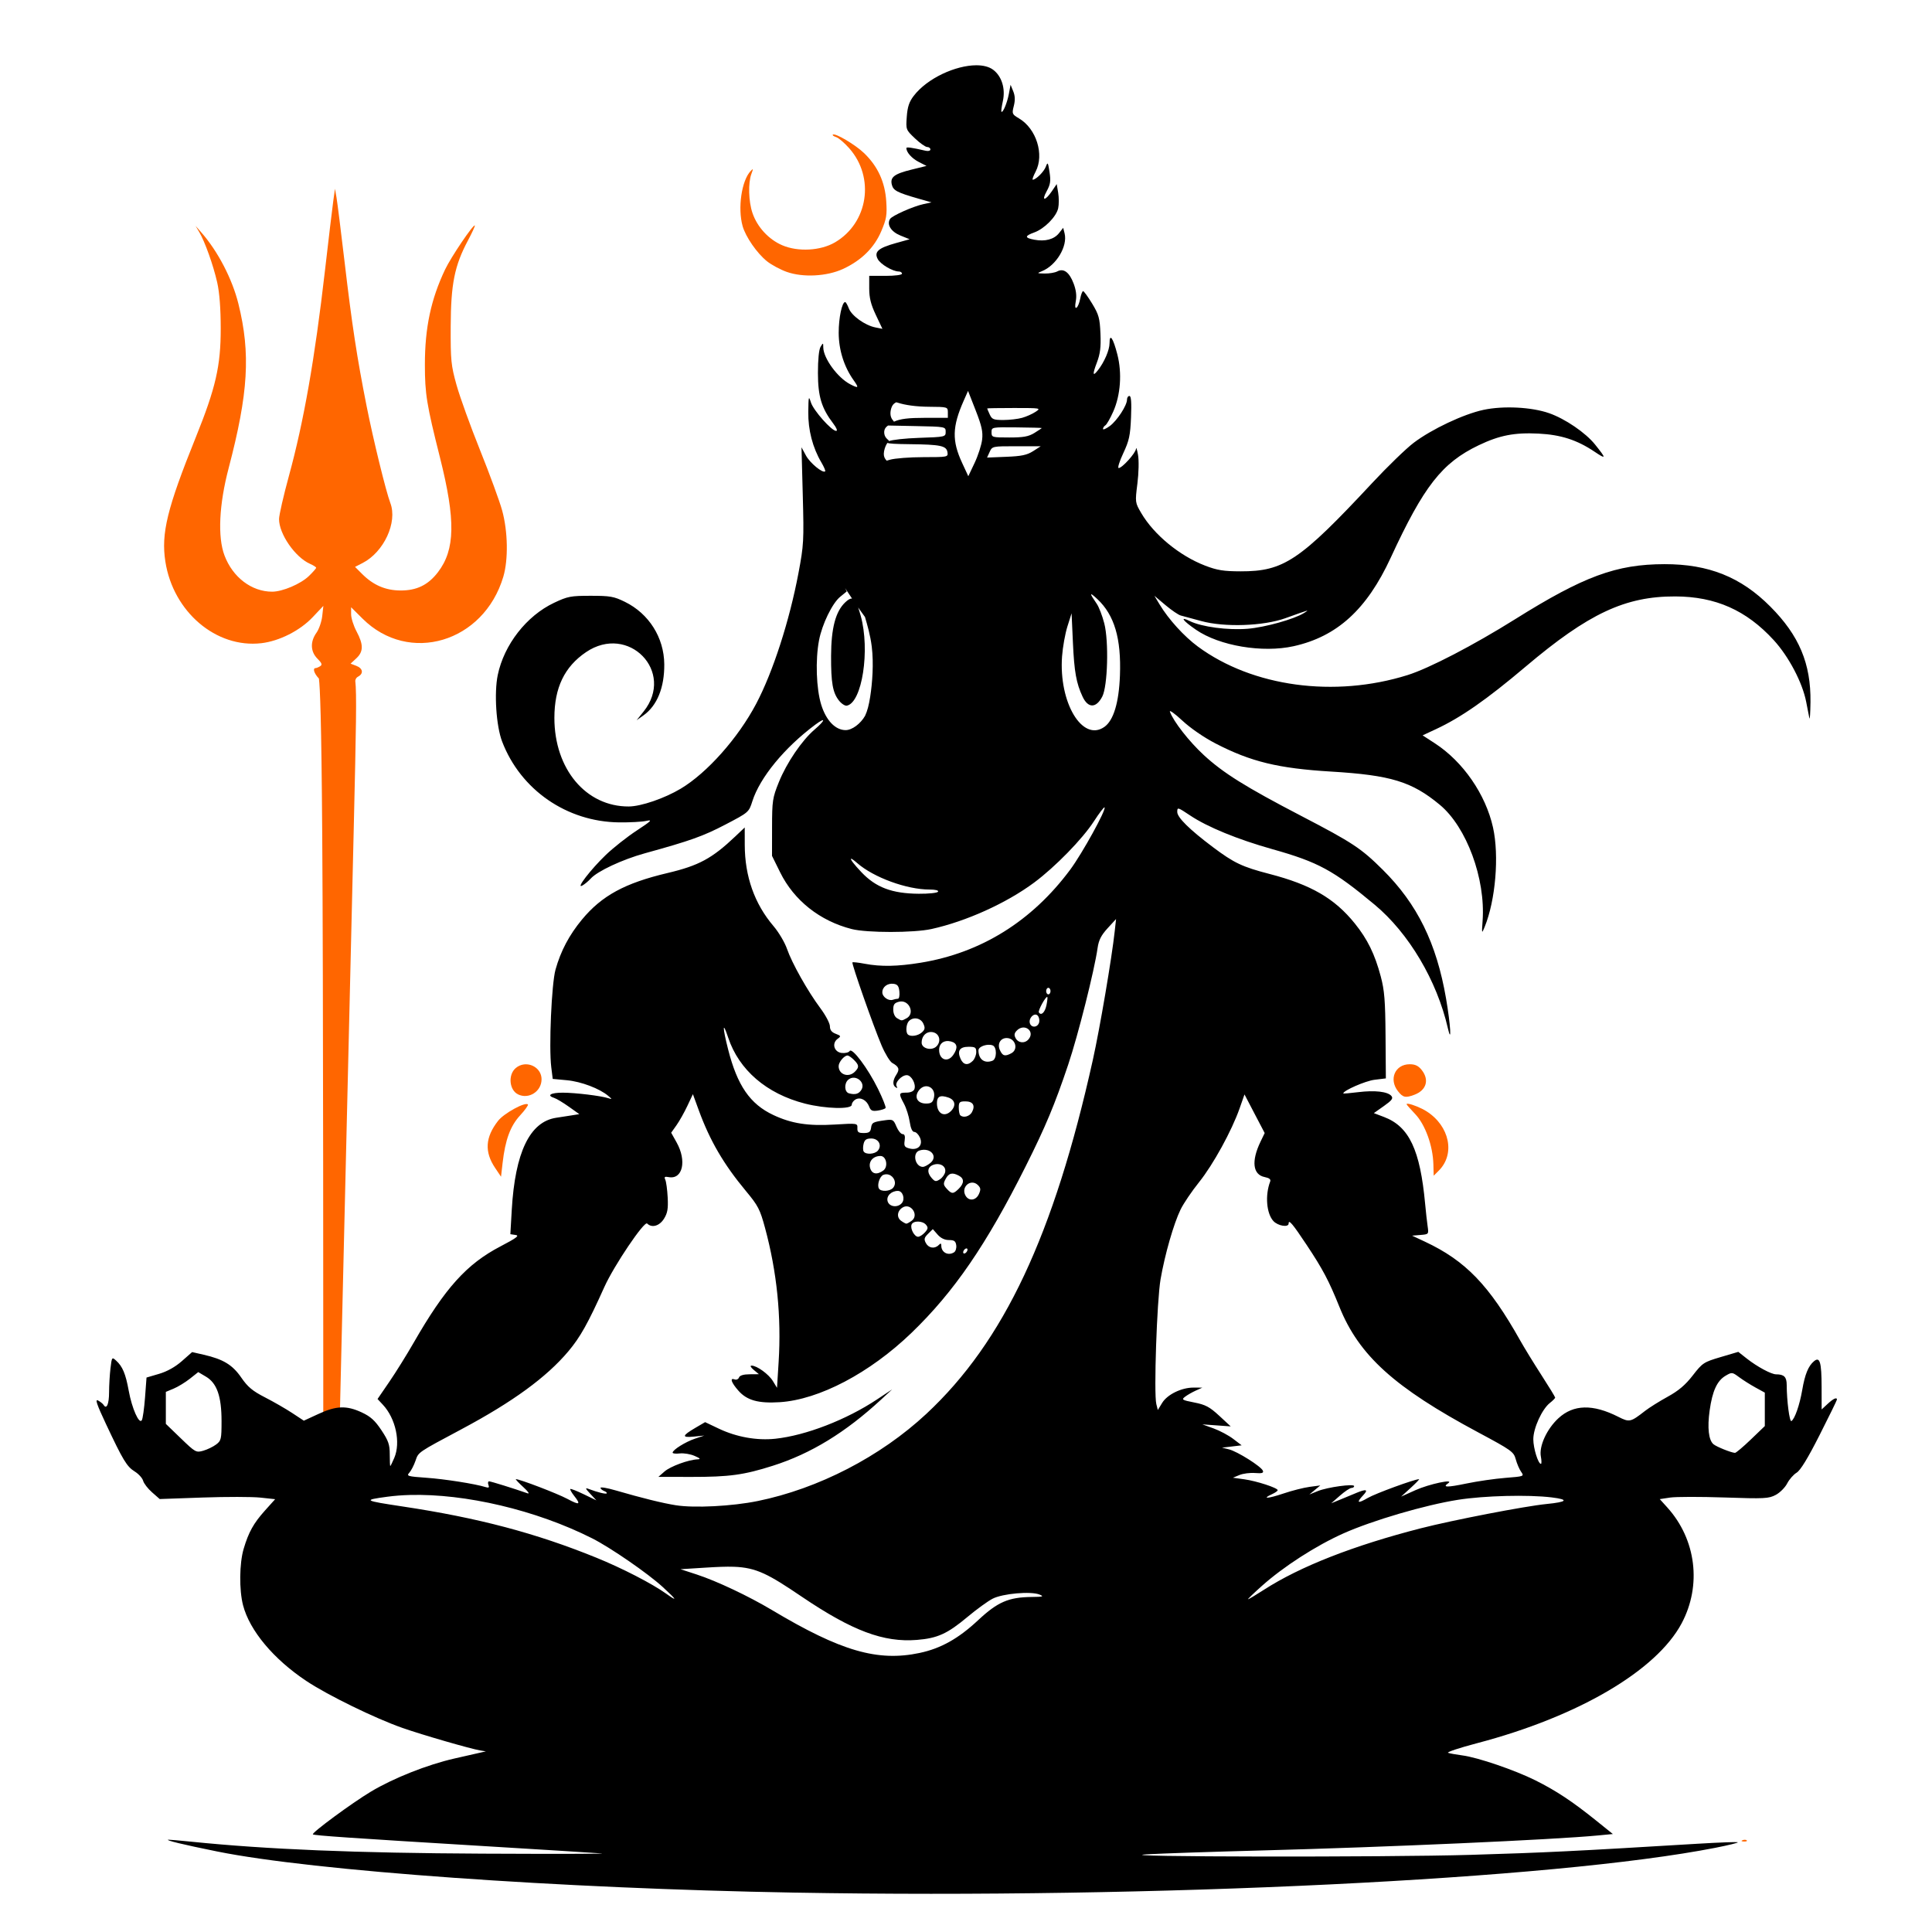 <svg xmlns="http://www.w3.org/2000/svg" xmlns:xlink="http://www.w3.org/1999/xlink" width="1080" viewBox="0 0 810 810" height="1080" preserveAspectRatio="xMidYMid meet"><defs><clipPath id="719f5b2067"><path d="M 40 27.332 L 770.227 27.332 L 770.227 794 L 40 794 Z M 40 27.332 " clip-rule="nonzero"></path></clipPath></defs><rect x="-81" width="972" fill="#ffffff" y="-81" height="972" fill-opacity="1"></rect><rect x="-81" width="972" fill="#ffffff" y="-81" height="972" fill-opacity="1"></rect><path fill="#ffffff" d="M 366.461 192.594 C 365.602 188.328 364.582 181.984 365.289 175.918 C 365.992 169.852 368.422 164.059 375.703 161.043 C 382.984 158.031 395.121 157.797 407.023 158.031 C 418.926 158.266 430.594 158.969 437.523 161.906 C 444.453 164.84 446.648 170.008 447.469 175.527 C 448.289 181.047 447.742 186.918 444.965 191.223 C 442.184 195.527 437.172 198.27 429.93 200.305 C 422.684 202.34 413.211 203.672 402.641 203.711 C 392.066 203.75 380.402 202.496 374.215 200.773 C 368.027 199.051 367.324 196.859 366.461 192.594 Z M 366.461 192.594 " fill-opacity="1" fill-rule="nonzero"></path><path fill="#ff6600" d="M 730.578 771.512 C 729.848 771.805 730.066 772.023 731.133 772.066 C 732.098 772.109 732.637 771.891 732.336 771.586 C 732.031 771.277 731.238 771.25 730.578 771.512 Z M 730.578 771.512 " fill-opacity="1" fill-rule="nonzero"></path><path fill="#ff6600" d="M 221.32 463.047 C 220.172 461.898 211.293 466.762 208.844 469.883 C 203.438 476.773 203.047 482.922 207.586 489.664 L 210.059 493.344 L 210.719 487.566 C 211.832 477.848 213.961 472.078 218.07 467.617 C 220.133 465.379 221.598 463.324 221.32 463.047 Z M 221.32 463.047 " fill-opacity="1" fill-rule="nonzero"></path><path fill="#ff6600" d="M 590.602 462.797 C 590.051 462.707 589.715 462.746 589.715 462.961 C 589.715 463.141 591.348 465.004 593.344 467.098 C 597.531 471.5 600.742 480.371 600.949 488.098 L 601.078 492.922 L 603.238 490.766 C 610.184 483.824 607.77 472.117 598.113 465.938 C 595.867 464.5 592.262 463.066 590.602 462.797 Z M 590.602 462.797 " fill-opacity="1" fill-rule="nonzero"></path><path fill="#ff6600" d="M 219.672 446.262 C 218.461 446.41 217.262 446.898 216.215 447.793 C 212.926 450.598 213.488 457 217.188 458.82 C 221.688 461.031 227.051 457.594 227.051 452.496 C 227.051 448.457 223.309 445.82 219.672 446.262 Z M 219.672 446.262 " fill-opacity="1" fill-rule="nonzero"></path><path fill="#ff6600" d="M 591.02 446.191 C 584.883 446.191 582.16 452.48 586.117 457.508 C 588.203 460.16 589.281 460.391 593.016 458.973 C 598.047 457.062 599.316 452.738 596.059 448.602 C 594.668 446.836 593.32 446.191 591.02 446.191 Z M 591.02 446.191 " fill-opacity="1" fill-rule="nonzero"></path><path fill="#ff6600" d="M 349.148 56.465 C 348.91 56.703 349.555 57.168 350.582 57.492 C 351.609 57.82 354.086 59.938 356.078 62.203 C 366.887 74.477 363.992 93.457 350.062 101.617 C 344.035 105.148 334.555 105.664 327.945 102.82 C 322.258 100.375 317.488 95.207 315.477 89.301 C 313.832 84.48 313.613 76.66 315.02 72.922 C 315.859 70.684 315.82 70.523 314.699 71.715 C 310.914 75.73 309.238 87.219 311.336 94.766 C 312.586 99.266 317.391 106.207 321.566 109.543 C 323.434 111.035 327.145 113.031 329.812 113.98 C 336.629 116.414 346.668 115.891 353.453 112.75 C 361.145 109.188 366.523 103.883 369.469 96.949 C 371.672 91.773 371.938 90.156 371.559 84.34 C 371.031 76.312 368.035 69.781 362.359 64.277 C 358.648 60.676 350.031 55.578 349.148 56.465 Z M 349.148 56.465 " fill-opacity="1" fill-rule="nonzero"></path><path fill="#ff6600" d="M 140.445 79.141 L 139.738 84.176 C 139.352 86.945 137.773 100.133 136.238 113.477 C 131.969 150.52 127.371 176.711 121.129 199.539 C 118.855 207.848 116.996 215.992 116.992 217.633 C 116.977 223.855 123.727 233.617 129.941 236.371 C 131.379 237.004 132.551 237.758 132.551 238.039 C 132.551 238.32 131.18 239.879 129.504 241.504 C 126.094 244.809 118.453 248.066 114.102 248.066 C 105.496 248.066 97.582 242.051 94.121 232.883 C 91.199 225.148 91.84 211.566 95.844 196.332 C 104.125 164.824 105.117 148.199 99.953 127.363 C 97.371 116.945 91.34 105.344 84.406 97.453 L 81.992 94.703 L 83.527 97.293 C 85.895 101.273 89.426 111.184 91.059 118.402 C 92.027 122.688 92.535 129.305 92.539 137.738 C 92.551 153.441 90.445 162.617 82.051 183.43 C 70.07 213.137 67.5 223.652 69.328 235.441 C 72.602 256.535 90.637 271.863 109.582 269.66 C 117.098 268.789 125.777 264.391 131.086 258.766 L 135.57 254.016 L 135.098 258.281 C 134.84 260.629 133.75 263.781 132.676 265.289 C 129.988 269.062 130.145 273.211 133.094 276.156 C 134.949 278.012 135.199 278.695 134.238 279.305 C 133.566 279.73 132.703 280.09 132.324 280.098 C 131 280.121 131.66 282.305 133.629 284.402 L 133.703 284.484 C 134.168 288.07 134.754 300.82 135.094 349.672 C 135.539 414.57 135.539 543.148 135.539 671.734 L 135.562 671.734 C 137.246 671.711 138.93 671.695 139.773 671.523 C 140.621 671.355 140.629 671.043 142.176 606.16 C 143.723 541.277 146.805 411.832 148.316 347.109 C 149.289 305.328 149.594 290.652 148.949 285.395 C 149.102 284.539 149.461 284.039 150.148 283.668 C 152.523 282.398 152.148 280.207 149.379 279.152 L 146.98 278.238 L 149.379 276.016 C 152.406 273.211 152.434 270.266 149.492 264.738 C 148.23 262.375 147.203 259.129 147.203 257.52 L 147.203 254.598 L 152.012 259.379 C 171.457 278.719 202.824 269.367 211.02 241.789 C 213.148 234.609 212.945 222.805 210.527 214.004 C 209.473 210.16 205.309 198.797 201.273 188.75 C 197.234 178.703 192.797 166.414 191.41 161.438 C 189.094 153.129 188.898 151.117 188.957 136.824 C 189.031 119.031 190.555 111.426 196.168 100.863 C 197.93 97.543 199.242 94.699 199.082 94.539 C 198.457 93.918 189.07 107.801 186.602 113 C 180.668 125.488 178.137 137.398 178.137 152.844 C 178.137 165.129 178.859 169.57 184.445 191.758 C 191.07 218.086 190.855 230.449 183.598 239.914 C 179.48 245.285 174.656 247.621 167.809 247.562 C 161.547 247.504 156.492 245.312 151.797 240.617 L 148.852 237.672 L 152.012 236.051 C 160.953 231.465 166.727 218.98 163.652 210.891 C 161.809 206.051 156.48 184.281 153.699 170.242 C 149.66 149.863 147.582 136.281 144.469 109.812 C 142.957 96.973 141.43 84.816 141.078 82.805 Z M 140.445 79.141 " fill-opacity="1" fill-rule="nonzero"></path><g clip-path="url(#719f5b2067)"><path fill="#000000" d="M 409.281 27.367 C 400.723 27.395 388.766 32.742 383.051 40.234 C 381.164 42.707 380.465 44.828 380.168 48.941 C 379.777 54.324 379.809 54.418 383.586 58.008 C 385.684 60.004 388 61.637 388.738 61.637 C 389.473 61.637 390.07 62.09 390.07 62.648 C 390.07 63.23 389.195 63.461 388.012 63.188 C 382.203 61.852 379.996 61.547 379.996 62.082 C 379.996 63.844 382.273 66.398 385.164 67.883 L 388.445 69.562 L 382.176 71.109 C 374.902 72.902 373.113 74.281 373.914 77.465 C 374.52 79.875 376.164 80.734 385.035 83.273 L 390.527 84.844 L 387.203 85.566 C 382.859 86.504 374.004 90.434 373.16 91.797 C 371.707 94.148 373.562 97.137 377.469 98.727 L 381.367 100.312 L 375.555 101.93 C 368.207 103.973 366.379 105.594 368.008 108.633 C 369.176 110.816 374.281 113.824 376.82 113.824 C 377.559 113.824 378.164 114.238 378.164 114.742 C 378.164 115.27 375.266 115.656 371.297 115.656 L 364.426 115.656 L 364.426 120.918 C 364.426 124.875 365.113 127.637 367.191 132.023 L 369.957 137.867 L 366.977 137.27 C 362.648 136.402 357.031 132.375 355.875 129.301 C 355.32 127.84 354.629 126.641 354.336 126.641 C 353.012 126.641 351.609 133.332 351.629 139.527 C 351.652 146.758 353.867 153.777 357.926 159.473 C 360.215 162.688 359.961 162.938 356.367 161.055 C 351.148 158.32 345.223 150.195 345.164 145.688 C 345.141 143.641 345.105 143.629 344.023 145.41 C 343.34 146.531 342.914 150.793 342.922 156.398 C 342.941 166.25 344.43 171.133 349.391 177.637 C 350.738 179.398 351.227 180.66 350.566 180.66 C 348.656 180.66 341.055 172.094 339.984 168.734 C 339.051 165.805 338.965 166.109 338.879 172.684 C 338.781 180.266 340.695 187.66 344.375 193.895 C 345.457 195.727 346.168 197.391 345.957 197.605 C 344.996 198.562 339.602 194.137 337.91 191.004 L 336.031 187.531 L 336.57 207.676 C 337.078 226.688 336.977 228.512 334.766 240.242 C 330.973 260.352 324.051 281.758 317.035 295.055 C 309.461 309.41 296.484 324.02 285.422 330.645 C 278.629 334.711 268.754 338.098 263.625 338.121 C 245.672 338.207 232.422 322.43 232.43 300.977 C 232.434 288.324 236.66 279.543 245.691 273.418 C 263.488 261.344 283.168 281.633 269.836 298.305 L 266.914 301.953 L 269.816 299.891 C 275.508 295.836 278.59 288.23 278.5 278.473 C 278.395 267.297 272.07 257.277 262.004 252.332 C 257.383 250.066 255.824 249.789 247.664 249.789 C 239.246 249.789 238 250.031 232.273 252.742 C 220.746 258.199 211.328 270.277 208.684 283.004 C 207.121 290.535 208.027 304.379 210.516 310.887 C 218.258 331.148 237.641 344.547 259.562 344.789 C 264.098 344.84 269.254 344.555 271.016 344.156 C 273.707 343.551 273.055 344.199 266.938 348.219 C 262.93 350.848 257.129 355.422 254.047 358.379 C 247.68 364.488 241.281 372.801 244.105 371.289 C 245.066 370.777 246.668 369.449 247.672 368.34 C 250.477 365.234 260.949 360.344 270.328 357.754 C 289.434 352.488 294.816 350.57 304.16 345.684 C 313.902 340.594 313.961 340.539 315.43 335.922 C 318.574 326.008 328.914 313.422 341.762 303.859 C 346.332 300.457 346.16 301.895 341.52 305.863 C 336.188 310.43 329.812 319.809 326.547 327.898 C 323.879 334.512 323.707 335.664 323.688 346.887 L 323.672 358.836 L 327.102 365.777 C 332.914 377.535 343.781 386.129 357.102 389.512 C 363.504 391.141 383.137 391.129 390.527 389.496 C 405.113 386.273 421.953 378.652 433.57 370.023 C 442.41 363.457 453.848 351.73 458.652 344.301 C 460.863 340.887 462.855 338.277 463.082 338.504 C 463.914 339.34 453.727 357.828 448.707 364.586 C 432.629 386.23 411.285 399.512 385.949 403.633 C 376.277 405.207 369.289 405.336 362.57 404.062 C 359.902 403.555 357.57 403.297 357.387 403.48 C 356.938 403.926 366.191 430.281 369.621 438.34 C 371.109 441.828 373.125 445.121 374.102 445.66 C 376.883 447.199 377.273 448.301 375.836 450.496 C 374.227 452.945 374.125 455 375.559 455.887 C 376.234 456.305 376.363 456.137 375.926 455.426 C 375.027 453.977 377.945 450.766 380.16 450.766 C 382.121 450.766 384.168 454.539 383.352 456.66 C 383.02 457.523 381.699 458.09 380.023 458.09 C 376.762 458.09 376.688 458.438 379.004 462.758 C 379.969 464.559 381.043 467.953 381.395 470.301 C 381.809 473.059 382.496 474.57 383.328 474.57 C 384.035 474.57 385.09 475.617 385.672 476.895 C 387.113 480.059 384.918 482.406 381.352 481.512 C 379.242 480.984 378.941 480.508 379.281 478.191 C 379.559 476.312 379.289 475.484 378.414 475.484 C 377.723 475.484 376.562 474.066 375.84 472.336 C 374.605 469.383 374.309 469.219 371.078 469.668 C 365.922 470.387 365.512 470.613 365.188 472.91 C 364.949 474.586 364.312 475.027 362.137 475.027 C 359.875 475.027 359.406 474.664 359.465 472.961 C 359.539 470.906 359.48 470.898 349.844 471.477 C 338.801 472.141 331.852 471.059 324.234 467.48 C 314.461 462.891 309.113 455.133 305.262 439.945 C 302.867 430.52 302.883 427.766 305.293 435.008 C 309.812 448.609 321.41 458.574 337.5 462.691 C 346.125 464.895 357.105 465.164 357.105 463.172 C 357.105 462.441 357.812 461.445 358.68 460.961 C 360.723 459.816 363.344 461.188 364.395 463.949 C 365.043 465.652 365.715 465.957 368.027 465.617 C 369.59 465.387 371.051 464.898 371.281 464.523 C 371.512 464.148 370.09 460.559 368.121 456.543 C 363.895 447.922 357.223 439.02 356.211 440.656 C 355.84 441.262 354.34 441.621 352.883 441.457 C 349.672 441.09 348.625 437.391 351.203 435.512 C 352.668 434.438 352.598 434.266 350.367 433.418 C 348.664 432.773 347.945 431.836 347.945 430.277 C 347.945 429.055 346.148 425.648 343.953 422.703 C 338.629 415.559 332.035 403.84 329.949 397.809 C 329.02 395.121 326.477 390.828 324.301 388.277 C 316.332 378.918 312.266 367.434 312.242 354.211 L 312.227 346.922 L 308.336 350.617 C 298.547 359.914 293 362.914 279.859 366.02 C 261.973 370.246 252.305 375.504 244 385.523 C 238.637 391.996 235.086 398.711 232.902 406.516 C 231.238 412.453 230.078 439.094 231.121 447.43 L 231.734 452.34 L 237.727 452.898 C 243.645 453.453 251.391 456.383 254.988 459.434 C 256.703 460.887 256.707 460.953 255.082 460.434 C 251.898 459.414 241.316 458.129 235.984 458.109 C 230.855 458.094 228.996 459.254 232.418 460.34 C 233.352 460.633 236.086 462.281 238.5 463.996 L 242.887 467.113 L 239.551 467.641 C 237.715 467.93 234.82 468.375 233.113 468.641 C 222.113 470.344 215.957 483.141 214.559 507.223 L 213.969 517.441 L 216.16 517.77 C 217.898 518.027 216.578 519.023 209.777 522.574 C 195.641 529.957 186.617 539.977 173.434 562.934 C 170.547 567.965 165.957 575.336 163.234 579.312 L 158.285 586.543 L 160.512 588.926 C 165.91 594.699 168.066 604.75 165.305 611.223 C 164.496 613.113 163.738 614.656 163.621 614.656 C 163.5 614.656 163.406 612.457 163.406 609.77 C 163.406 605.637 162.867 604.07 159.918 599.629 C 157.207 595.547 155.371 593.887 151.676 592.164 C 145.293 589.195 141.031 589.34 133.562 592.781 L 127.383 595.629 L 122.5 592.41 C 119.812 590.641 114.68 587.688 111.09 585.848 C 105.867 583.168 103.883 581.512 101.16 577.562 C 97.465 572.199 93.602 569.852 85.344 567.965 L 80.547 566.867 L 76.242 570.66 C 73.457 573.109 70.078 574.996 66.684 575.996 L 61.43 577.543 L 60.805 585.906 C 60.457 590.508 59.852 594.797 59.449 595.445 C 58.324 597.27 55.312 590.477 53.969 583.07 C 52.68 575.98 51.387 572.891 48.695 570.453 C 46.938 568.863 46.891 568.93 46.32 573.66 C 46 576.316 45.738 580.836 45.73 583.699 C 45.727 588.648 44.695 591.059 43.449 589.039 C 43.133 588.531 42.086 587.688 41.121 587.172 C 39.777 586.453 40.539 588.738 44.406 596.965 C 51.609 612.293 53.164 614.863 56.488 616.934 C 58.113 617.945 59.699 619.699 60.008 620.824 C 60.316 621.953 62.004 624.137 63.762 625.676 L 66.957 628.48 L 84.961 627.844 C 94.867 627.5 105.758 627.512 109.164 627.875 L 115.359 628.543 L 111.148 633.227 C 106.328 638.586 104.234 642.336 102.145 649.387 C 100.355 655.43 100.238 666.594 101.895 672.992 C 104.652 683.617 114.664 695.594 128.461 704.773 C 137.473 710.766 157.246 720.422 168.766 724.453 C 177.168 727.395 197.406 733.246 201.414 733.898 L 203.703 734.27 L 201.414 734.789 C 200.152 735.074 195.258 736.188 190.531 737.262 C 179.168 739.844 164.91 745.5 155.48 751.16 C 147.484 755.961 130.551 768.438 131.18 769.066 C 131.656 769.543 147.551 770.637 202.328 773.949 C 227.262 775.457 249.723 776.855 252.242 777.055 C 254.758 777.25 232.297 777.297 202.328 777.152 C 149.188 776.898 112.086 775.379 80.195 772.137 C 75.23 771.633 70.91 771.262 70.582 771.301 C 69.098 771.5 76.766 773.352 91.055 776.242 C 131.383 784.402 234.656 791.758 333.289 793.492 L 333.297 793.488 C 483.824 796.137 651.406 787.98 719.105 774.711 C 724.531 773.648 728.797 772.605 728.582 772.391 C 728.367 772.176 720.84 772.449 711.852 772.992 C 659.973 776.129 647.527 776.738 616.742 777.652 C 580.512 778.727 462.609 778.539 480.746 777.438 C 486.535 777.086 508.586 776.344 529.742 775.789 C 580.926 774.445 651.406 771.301 669.828 769.535 L 676.203 768.926 L 669.066 763.184 C 659.188 755.242 652.371 750.734 643.766 746.441 C 635.07 742.102 619.527 736.793 613.082 735.961 C 610.562 735.633 607.887 735.148 607.129 734.883 C 606.375 734.613 611.84 732.793 619.277 730.84 C 661.609 719.715 694.43 700.484 705.031 680.598 C 713.52 664.676 711.133 645.406 699.012 631.996 L 695.863 628.512 L 700.207 627.859 C 702.594 627.5 712.812 627.484 722.918 627.824 C 739.812 628.395 741.555 628.309 744.504 626.734 C 746.266 625.793 748.414 623.637 749.281 621.945 C 750.148 620.25 751.926 618.223 753.227 617.441 C 754.832 616.477 757.941 611.391 762.871 601.656 C 766.871 593.758 770.145 587.062 770.145 586.781 C 770.145 585.672 768.637 586.371 766.242 588.59 L 763.734 590.918 L 763.719 581.496 C 763.699 571.082 762.988 568.656 760.535 570.691 C 758.16 572.664 756.719 576.176 755.594 582.75 C 754.52 589.02 752.469 594.918 751.055 595.789 C 750.273 596.273 749.102 587.25 749.086 580.641 C 749.078 577.285 747.988 576.195 744.641 576.195 C 742.613 576.195 736.676 572.996 732.293 569.539 L 728.789 566.773 L 721.379 568.965 C 714.293 571.062 713.785 571.395 709.707 576.648 C 706.586 580.672 703.762 583.07 699.176 585.586 C 695.73 587.48 691.457 590.156 689.684 591.535 C 683.582 596.285 683.164 596.379 678.469 594 C 667.809 588.602 659.676 588.793 653.383 594.598 C 648.516 599.082 645.199 606.309 646.012 610.652 C 646.332 612.344 646.344 613.734 646.047 613.734 C 644.879 613.734 642.848 607.184 642.848 603.414 C 642.848 598.777 646.492 590.793 649.793 588.195 C 651.012 587.242 652.008 586.23 652.008 585.945 C 652.008 585.664 649.402 581.398 646.219 576.465 C 643.035 571.531 639.043 565.02 637.348 562 C 624.324 538.805 614.43 528.547 597.379 520.562 L 592.02 518.055 L 595.523 517.766 C 599.004 517.48 599.023 517.453 598.539 514.105 C 598.27 512.25 597.801 508.051 597.5 504.777 C 595.406 482.059 590.793 472.297 580.258 468.301 L 575.988 466.68 L 580.191 463.715 C 583.547 461.352 584.184 460.5 583.348 459.492 C 581.812 457.645 576.395 457.027 569.355 457.902 C 565.953 458.324 563.172 458.559 563.172 458.418 C 563.172 457.23 572.457 453.176 576.25 452.707 L 581.027 452.121 L 580.895 434.273 C 580.785 419.48 580.441 415.219 578.887 409.375 C 576.391 400.004 573.332 393.762 567.992 387.145 C 559.531 376.652 549.645 370.918 532.227 366.402 C 520.816 363.445 517.367 361.809 508.477 355.129 C 498.672 347.758 493.57 342.719 493.57 340.414 C 493.57 338.344 493.738 338.395 499 341.906 C 506.246 346.746 518.887 351.926 533.41 356.012 C 552.711 361.441 558.988 364.852 576.324 379.293 C 590.656 391.234 602.43 411.098 607.023 431.074 C 608.691 438.332 608.152 429.586 606.254 418.574 C 602.262 395.414 594.199 379.016 579.738 364.66 C 570.621 355.613 567.109 353.297 545.605 342.109 C 522.164 329.91 512.797 324.059 504.652 316.52 C 498.512 310.84 492.008 302.52 490.504 298.422 C 490.156 297.473 492.473 299.117 495.656 302.082 C 499.117 305.305 504.734 309.172 509.641 311.711 C 524.422 319.359 535.902 322.148 558.031 323.484 C 583.117 324.996 591.891 327.672 603.621 337.391 C 614.852 346.691 622.855 368.355 621.59 386.004 C 621.195 391.523 621.223 391.605 622.43 388.664 C 627.02 377.457 628.594 358.785 625.953 346.918 C 622.855 333.008 613.379 319.297 601.555 311.625 L 596.438 308.301 L 602.012 305.707 C 612.516 300.816 623.293 293.305 639.641 279.477 C 665.953 257.223 681.391 249.98 702.375 250.055 C 719.254 250.113 732.148 255.836 743.633 268.363 C 749.922 275.227 755.66 286.117 757.238 294.191 C 757.777 296.961 758.383 300.051 758.582 301.059 C 758.781 302.066 758.992 299.035 759.051 294.324 C 759.25 278.215 754.305 266.449 742.227 254.316 C 729.906 241.934 716.348 236.492 697.852 236.527 C 677.648 236.559 664.012 241.586 635.207 259.617 C 617.691 270.578 599.133 280.215 590.117 283.035 C 559.473 292.621 525.121 287.953 502.234 271.09 C 496.438 266.82 489.914 259.641 486.188 253.449 L 483.984 249.785 L 488.637 253.707 C 491.195 255.859 494.074 257.812 495.031 258.055 C 495.992 258.293 499.863 259.34 503.641 260.379 C 513.363 263.055 529.648 262.5 538.902 259.184 C 549.285 255.457 549.172 255.488 546.684 257.031 C 542.52 259.613 530.367 263.008 523.129 263.609 C 514.816 264.297 503.809 262.836 498.809 260.383 C 494.449 258.246 495.844 260.191 501.422 264.027 C 511.246 270.785 529.309 273.824 542.375 270.918 C 560.578 266.871 573.031 255.527 583.039 233.879 C 596.949 203.785 604.562 194.047 619.934 186.684 C 628.656 182.504 634.953 181.277 645.086 181.793 C 654.441 182.27 661.207 184.461 668.531 189.387 C 673.504 192.73 673.527 192.336 668.73 186.363 C 664.746 181.406 656.18 175.566 649.441 173.219 C 642.098 170.656 630.277 170.062 621.977 171.832 C 613.641 173.605 600.23 179.934 592.684 185.652 C 589.52 188.047 581.699 195.629 575.293 202.5 C 544.957 235.051 538.211 239.578 520.129 239.535 C 512.988 239.52 510.316 239.09 505.234 237.137 C 494.523 233.016 483.793 224.184 478.48 215.117 C 475.891 210.691 475.875 210.598 476.859 202.754 C 477.422 198.254 477.539 193.074 477.125 190.73 C 476.727 188.465 476.348 187.305 476.281 188.152 C 476.148 189.93 470.477 196.227 469.008 196.227 C 468.465 196.227 469.324 193.441 470.922 190.043 C 473.41 184.734 473.875 182.605 474.188 174.938 C 474.441 168.762 474.238 166.012 473.527 166.012 C 472.965 166.012 472.504 166.695 472.504 167.535 C 472.504 169.984 468.344 176.367 465.27 178.629 C 463.711 179.777 462.43 180.316 462.43 179.828 C 462.43 179.34 462.891 178.652 463.449 178.309 C 464.008 177.961 465.492 175.367 466.742 172.539 C 469.805 165.613 470.465 156.438 468.461 148.625 C 466.676 141.676 465.18 139.512 465.18 143.891 C 465.18 146.734 462.973 151.859 460.289 155.254 C 458.102 158.023 457.965 157.016 459.855 152.047 C 461.27 148.32 461.613 145.586 461.371 139.883 C 461.094 133.395 460.684 131.898 457.891 127.293 C 456.145 124.418 454.438 122.062 454.098 122.062 C 453.758 122.062 453.211 123.492 452.883 125.234 C 452.555 126.98 451.863 128.668 451.344 128.988 C 450.73 129.367 450.625 128.426 451.035 126.234 C 451.461 123.98 451.152 121.578 450.098 118.809 C 448.297 114.102 445.93 112.363 443.262 113.793 C 442.285 114.312 439.914 114.715 437.992 114.68 C 434.734 114.621 434.652 114.562 436.785 113.715 C 442.828 111.32 447.688 103.238 446.332 97.836 L 445.75 95.516 L 444.004 97.734 C 441.941 100.355 438.203 101.355 433.66 100.504 C 429.52 99.727 429.512 98.938 433.625 97.449 C 437.875 95.914 442.867 90.859 443.648 87.305 C 443.988 85.75 443.988 82.84 443.648 80.828 L 443.031 77.172 L 441.055 80.09 C 438.195 84.309 436.504 84.406 438.797 80.219 C 440.391 77.309 440.598 75.922 440.02 72.145 C 439.383 68.008 439.242 67.797 438.469 69.875 C 437.688 71.988 434.367 75.297 432.992 75.348 C 432.668 75.355 433.211 73.824 434.199 71.938 C 437.91 64.828 434.5 53.934 427.223 49.641 C 424.309 47.922 424.211 47.695 425.043 44.422 C 425.652 42.023 425.578 40.184 424.801 38.27 L 423.688 35.539 L 422.965 39.391 C 422.258 43.152 420.457 47.449 419.844 46.832 C 419.676 46.664 419.949 44.668 420.453 42.402 C 421.617 37.184 419.984 31.922 416.363 29.234 C 414.621 27.941 412.145 27.359 409.293 27.367 Z M 405.855 163.883 L 409.051 172.047 C 411.602 178.574 412.148 181.039 411.758 184.332 C 411.488 186.598 410.078 190.973 408.621 194.055 L 405.965 199.656 L 403.367 194.055 C 399.055 184.75 399.211 178.906 404.043 167.98 Z M 375.73 168.656 C 375.996 168.742 376.031 168.715 376.328 168.809 C 379.562 169.879 384.234 170.496 389.379 170.535 C 397.301 170.594 397.391 170.625 397.391 172.887 L 397.391 175.176 L 387.887 175.176 C 380.797 175.176 377.484 175.582 374.836 176.777 L 374.805 176.793 C 374.691 176.543 374.34 176.23 374.047 175.805 C 373.641 175.215 373.348 174.402 373.324 173.441 C 373.297 172.48 373.535 171.375 373.879 170.586 C 374.219 169.797 374.664 169.324 375.164 168.996 C 375.352 168.871 375.543 168.77 375.727 168.66 Z M 425.227 171.055 C 436.359 171.055 436.531 171.09 434.156 172.664 C 432.828 173.551 430.293 174.68 428.527 175.176 C 426.766 175.676 423.227 176.082 420.664 176.086 C 416.555 176.09 415.875 175.816 414.941 173.758 C 414.355 172.477 413.879 171.348 413.879 171.242 C 413.879 171.141 418.984 171.055 425.227 171.055 Z M 372.332 178.402 L 383.883 178.637 C 396.418 178.891 396.477 178.902 396.477 181.043 C 396.477 183.164 396.316 183.199 385.258 183.578 C 379.391 183.777 374.129 184.375 372.695 184.941 C 372.711 184.891 372.703 184.84 372.68 184.785 C 372.535 184.473 371.691 183.996 371.195 183.145 C 370.691 182.289 370.539 181.051 370.879 180.105 C 371.145 179.379 371.695 178.824 372.328 178.402 Z M 426.238 179.184 C 432.027 179.242 436.77 179.367 436.77 179.453 C 436.77 179.535 435.387 180.465 433.691 181.512 C 431.227 183.035 429.105 183.418 423.156 183.418 C 415.93 183.418 415.707 183.352 415.707 181.246 C 415.707 179.078 415.734 179.074 426.238 179.184 Z M 372.086 185.672 C 372.766 186.016 375.336 186.16 381.363 186.227 C 394.398 186.367 396.832 186.891 397.23 189.633 C 397.516 191.621 397.32 191.66 387.152 191.664 C 381.449 191.668 375.141 192.152 373.125 192.742 L 371.738 193.145 C 370.926 192.293 370.516 191.418 370.539 190.23 C 370.566 188.891 371.148 187.156 371.711 186.207 C 371.844 185.992 371.965 185.816 372.086 185.672 Z M 426.16 187.094 L 436.312 187.109 L 433.125 189.156 L 433.125 189.152 C 430.586 190.777 428.277 191.262 421.879 191.516 L 413.832 191.84 L 414.918 189.457 C 415.992 187.102 416.105 187.074 426.16 187.094 Z M 354.297 246.543 C 355.207 247.938 356.18 249.41 357.219 250.934 C 356.461 250.902 355.605 251.344 354.324 252.57 C 350.309 256.414 348.48 263.363 348.434 274.977 C 348.391 286.25 349.117 290.379 351.73 293.699 C 352.781 295.035 354.27 296.004 355.039 295.852 C 361.445 294.59 364.848 272.551 360.859 258.164 C 360.449 256.684 360.125 255.719 359.789 254.707 C 360.609 255.91 361.754 257.383 362.652 258.684 C 363.566 261.859 364.879 266.16 365.488 271.109 C 366.355 278.184 365.723 286.441 364.828 292.152 C 364.293 295.562 363.66 298.051 362.688 300.105 C 360.836 303.375 357.27 306.105 354.543 306.105 C 350.234 306.105 346.344 302.062 344.301 295.457 C 342.219 288.715 341.812 276.73 343.379 268.465 C 344.66 261.707 348.941 252.902 352.258 250.203 L 355.004 247.965 Z M 457.461 249.219 C 457.5 248.91 458.371 249.578 460.07 251.172 C 467.223 257.867 470.121 267.672 469.539 283.215 C 469.109 294.625 466.852 302.074 462.996 304.77 C 453.809 311.207 443.852 294.574 445.273 275.16 C 445.559 271.281 446.574 265.641 447.527 262.617 L 449.266 257.125 L 449.828 269.48 C 450.387 281.699 451.23 286.41 453.875 292.074 C 456.176 297 459.57 296.98 462.141 292.031 C 464.402 287.668 464.918 268.922 462.98 261.375 C 462.16 258.176 460.734 254.469 459.812 253.137 C 458.207 250.816 457.418 249.527 457.461 249.219 Z M 356.789 360.059 C 356.973 359.93 357.824 360.48 359.43 361.883 C 366.285 367.875 380.148 372.945 389.707 372.945 C 392.227 372.945 393.617 373.301 393.27 373.859 C 392.957 374.363 389.328 374.746 385.203 374.711 C 373.973 374.621 367.23 372.082 361.129 365.641 C 358.043 362.387 356.48 360.273 356.789 360.059 Z M 467.914 385.305 L 467.363 390.34 C 466.141 401.617 461.137 431.043 458.18 444.359 C 441.855 517.859 420.871 562.477 388.391 592.75 C 369.141 610.688 343.129 624.133 317.598 629.332 L 317.594 629.328 C 306.938 631.5 291.152 632.312 283.391 631.09 C 277.871 630.223 269.352 628.121 257.957 624.816 C 254.559 623.824 251.777 623.363 251.777 623.777 C 251.777 624.191 252.457 624.789 253.281 625.109 C 254.109 625.426 254.598 625.871 254.363 626.102 C 253.961 626.508 250.562 625.672 246.738 624.223 C 245.25 623.66 245.387 624.043 247.465 626.281 L 250.023 629.027 L 244.738 626.473 C 241.832 625.066 239.297 624.082 239.102 624.273 C 238.906 624.469 239.617 625.738 240.68 627.09 C 243.672 630.891 243.027 631.18 237.809 628.383 C 233.711 626.188 217.934 620.145 216.293 620.145 C 215.996 620.145 217.371 621.621 219.344 623.422 C 221.52 625.41 222.211 626.441 221.098 626.051 C 215.445 624.062 205.797 621.062 205.062 621.062 C 204.594 621.062 204.465 621.727 204.777 622.539 C 205.211 623.672 204.938 623.891 203.605 623.477 C 199.23 622.109 186.473 620.102 178.738 619.559 C 170.871 619.004 170.336 618.844 171.613 617.434 C 172.375 616.594 173.535 614.344 174.195 612.441 C 175.477 608.734 174.949 609.102 193.625 599.133 C 214.973 587.738 229.094 577.441 238.234 566.605 C 243.262 560.648 246.512 554.84 253.379 539.574 C 257.387 530.664 270.125 511.77 271.32 512.965 C 273.277 514.926 276.48 514.016 278.383 510.961 C 279.859 508.586 280.176 506.789 279.93 502.039 C 279.758 498.766 279.305 495.418 278.926 494.598 C 278.371 493.414 278.656 493.195 280.344 493.508 C 286.207 494.602 288.008 486.727 283.672 478.969 L 281.395 474.895 L 283.621 471.758 C 284.848 470.031 286.895 466.395 288.172 463.676 L 290.5 458.734 L 292.977 465.508 C 297.633 478.242 303.418 488.148 312.688 499.289 C 317.852 505.496 318.633 506.996 320.758 514.855 C 325.734 533.258 327.633 552.016 326.445 571.023 L 325.766 581.859 L 324.043 579.023 C 322.277 576.125 317.344 572.551 315.098 572.543 C 314.359 572.539 314.73 573.27 316.012 574.336 L 318.176 576.141 L 314.254 576.172 C 311.711 576.188 310.156 576.664 309.828 577.516 C 309.551 578.238 308.738 578.609 308.027 578.336 C 305.871 577.508 306.559 579.605 309.559 583.023 C 313.141 587.102 317.91 588.438 326.875 587.875 C 343.391 586.836 364.672 575.648 382.152 558.805 C 399.984 541.621 413.57 521.805 430.008 489.004 C 438.359 472.336 442.195 463.172 447.84 446.375 C 452.004 433.984 458.832 406.879 460.172 397.434 C 460.641 394.156 461.668 392.125 464.352 389.191 Z M 374.676 412.473 C 376.309 412.703 376.852 413.445 377.074 415.75 C 377.234 417.387 376.957 418.723 376.461 418.723 C 375.965 418.723 375.016 418.918 374.344 419.156 C 372.535 419.801 369.918 417.957 369.918 416.039 C 369.918 413.762 372.121 412.109 374.676 412.473 Z M 439.52 414.145 C 440.023 414.145 440.434 414.762 440.434 415.516 C 440.434 416.27 440.023 416.891 439.52 416.891 C 439.016 416.891 438.605 416.27 438.605 415.516 C 438.605 414.762 439.02 414.145 439.52 414.145 Z M 439.105 418 C 439.254 418.152 439.09 419.684 438.738 421.406 C 438.113 424.461 436.504 426 435.547 424.453 C 435.086 423.711 438.543 417.441 439.105 418 Z M 378.414 419.895 C 381.676 420.367 383.328 425.176 380.051 426.93 C 377.941 428.059 378.113 428.059 376.102 426.887 C 375.152 426.336 374.5 424.863 374.5 423.273 C 374.5 421.133 374.988 420.465 376.93 419.977 C 377.449 419.848 377.949 419.828 378.414 419.895 Z M 433.805 425.395 C 434.234 425.309 434.664 425.402 435.02 425.758 C 435.578 426.312 435.883 427.527 435.703 428.457 C 435.277 430.68 432.59 431.145 431.82 429.133 C 431.219 427.566 432.516 425.652 433.805 425.395 Z M 384.387 427.023 C 385.527 427.234 386.57 427.969 387.113 429.164 C 387.93 430.953 387.812 431.641 386.5 432.828 C 384.852 434.32 381.703 434.773 380.605 433.68 C 379.609 432.684 379.906 429.242 381.09 428.059 C 382.012 427.137 383.25 426.816 384.387 427.023 Z M 428.836 430.793 C 431.305 430.602 433.344 433.172 431.242 435.703 C 429.688 437.578 426.934 437.355 425.816 435.266 C 425.098 433.926 425.23 433.141 426.355 432.012 C 427.141 431.23 428.012 430.859 428.836 430.793 Z M 389.418 432.773 C 390 432.633 390.637 432.633 391.297 432.797 C 393.941 433.461 394.668 436.648 392.629 438.684 C 390.625 440.688 386.402 439.637 386.402 437.133 C 386.402 434.883 387.672 433.195 389.418 432.77 Z M 422.051 435.203 C 425.668 435.203 427.117 439.918 424.012 441.582 C 421.332 443.016 420.348 442.746 419.215 440.266 C 418.035 437.672 419.418 435.203 422.051 435.203 Z M 396.703 436.496 C 397.301 436.414 397.965 436.457 398.68 436.637 C 401.398 437.316 401.73 439.324 399.629 442.324 C 397.312 445.629 393.73 444.32 393.73 440.168 C 393.73 438.102 394.906 436.746 396.703 436.496 Z M 414.328 438.031 C 414.984 437.996 415.629 438.07 416.168 438.281 C 418.027 438.992 417.965 444 416.094 444.719 C 412.73 446.008 410.219 444.129 410.219 440.32 C 410.219 439.145 412.352 438.121 414.328 438.031 Z M 406.066 438.867 C 408.879 438.867 409.297 439.156 409.297 441.09 C 409.297 442.312 408.652 443.961 407.859 444.754 C 405.793 446.82 403.918 446.527 402.746 443.957 C 401.207 440.582 402.328 438.867 406.066 438.867 Z M 355.332 442.527 C 355.801 442.527 357.004 443.352 358.012 444.359 C 360.219 446.566 360.293 447.445 358.406 449.328 C 355.77 451.965 351.602 450.531 351.602 446.988 C 351.602 445.301 353.922 442.527 355.332 442.527 Z M 358.047 451.84 C 360.457 451.965 362.613 454.566 361.117 456.949 C 360.039 458.656 358.535 459.074 355.949 458.387 C 353.992 457.863 353.82 454.184 355.68 452.637 C 356.414 452.031 357.242 451.797 358.047 451.84 Z M 389.199 455.523 C 390.902 455.977 392.16 457.824 391.523 460.367 C 391.07 462.176 390.363 462.668 388.246 462.668 C 384.707 462.668 383.195 460.074 385.125 457.32 C 385.793 456.371 386.594 455.801 387.406 455.555 C 388.016 455.371 388.633 455.371 389.199 455.523 Z M 521.762 458.844 L 525.988 466.941 L 530.223 475.031 L 528.461 478.691 C 524.555 486.82 525.23 492.492 530.223 493.488 C 532.184 493.883 532.879 494.453 532.523 495.379 C 530.332 501.094 530.973 508.809 533.898 511.953 C 535.801 513.992 540.262 514.711 540.262 512.973 C 540.262 511.094 541.953 513.102 547.828 521.949 C 554.609 532.16 557.117 536.902 561.57 547.945 C 569.785 568.309 584.617 581.723 619.699 600.508 C 633.719 608.016 634.633 608.664 635.48 611.793 C 635.973 613.621 636.988 615.984 637.734 617.047 C 639.078 618.957 639.004 618.988 631.117 619.609 C 626.73 619.957 619.434 621.012 614.902 621.953 C 606.691 623.66 604.582 623.637 607.141 621.867 C 610.031 619.871 599.18 622.168 593.379 624.781 L 587.426 627.461 L 591.438 623.805 C 593.641 621.793 595.223 620.152 594.953 620.152 C 593.059 620.152 576.613 626.172 573.461 628.02 C 569.176 630.527 568.496 630.109 571.559 626.848 C 573.824 624.438 572.816 624.16 568.453 625.992 L 568.453 626 C 566.797 626.695 563.797 627.938 561.781 628.762 L 558.117 630.258 L 561.781 627.051 C 563.797 625.289 565.961 623.84 566.59 623.832 C 567.219 623.824 567.734 623.477 567.734 623.062 C 567.734 621.965 556.566 623.492 552.473 625.152 L 548.961 626.574 L 551.25 624.676 L 553.543 622.777 L 549.051 623.375 C 546.582 623.703 541.656 624.953 538.105 626.156 C 531.648 628.34 528.742 628.516 533.277 626.449 C 534.602 625.848 535.68 625.09 535.68 624.77 C 535.68 623.805 526.812 620.914 521.684 620.203 L 516.91 619.543 L 519.656 618.406 C 521.168 617.781 524.102 617.406 526.18 617.57 C 529.082 617.797 529.844 617.578 529.473 616.613 C 528.789 614.836 518.766 608.52 515.262 607.656 L 512.328 606.934 L 516.449 606.449 L 520.57 605.961 L 517.059 603.281 C 515.129 601.805 511.422 599.82 508.82 598.879 L 504.09 597.172 L 510.039 597.598 L 515.988 598.027 L 511.168 593.566 C 507.129 589.836 505.426 588.93 500.73 588.008 C 495.562 586.992 495.258 586.801 496.859 585.578 C 497.812 584.848 499.828 583.695 501.34 583.012 L 504.09 581.77 L 500.422 581.754 C 495.355 581.73 489.379 584.648 487.219 588.203 L 485.422 591.156 L 484.793 588.648 C 483.703 584.316 485.035 545.215 486.57 536.348 C 488.379 525.895 492.082 513.004 494.973 507.078 C 496.199 504.559 499.688 499.406 502.719 495.629 C 508.633 488.262 516.426 474.066 519.727 464.648 Z M 395.41 459.617 C 396.023 459.676 396.754 459.855 397.621 460.152 C 400.461 461.129 400.93 463.582 398.703 465.812 C 395.938 468.574 392.816 466.855 392.816 462.566 C 392.816 460.371 393.57 459.441 395.41 459.617 Z M 404.746 461.754 C 407.93 461.754 408.988 463.488 407.504 466.262 C 406.52 468.102 403.836 468.805 402.582 467.555 C 402.246 467.219 401.973 465.777 401.973 464.352 C 401.973 462.074 402.309 461.754 404.746 461.754 Z M 365.293 477.32 C 368.34 477.32 369.891 480.184 368.051 482.402 L 368.047 482.402 C 366.766 483.945 362.973 484.176 362.098 482.762 C 361.773 482.23 361.758 480.785 362.066 479.555 C 362.5 477.824 363.23 477.32 365.293 477.32 Z M 388.613 482.176 C 391.336 482.797 392.598 485.527 390.02 487.613 C 388.926 488.5 387.539 489.223 386.941 489.223 C 383.625 489.223 382.379 483.34 385.488 482.355 C 386.633 481.992 387.703 481.965 388.613 482.176 Z M 369.156 484.648 C 371.621 484.648 372.492 489.16 370.336 490.738 C 367.637 492.711 365.445 492.238 364.766 489.539 C 364.098 486.883 366.105 484.648 369.156 484.648 Z M 393.227 488.055 C 395.133 488.148 396.574 489.441 396.301 491.238 C 396.145 492.281 395.16 493.703 394.113 494.395 C 392.441 495.496 392.012 495.445 390.676 493.969 C 388.555 491.621 388.773 489.305 391.211 488.387 C 391.902 488.125 392.594 488.023 393.227 488.055 Z M 398.711 492.102 C 399.586 491.891 400.645 492.176 402.031 492.918 C 404.305 494.133 404.285 496.066 401.973 498.379 L 401.969 498.379 C 399.676 500.668 399 500.668 396.922 498.371 C 395.469 496.766 395.41 496.238 396.477 494.25 C 397.137 493.016 397.832 492.312 398.707 492.102 Z M 372.691 492.504 C 374.816 493.227 376.109 495.98 374.461 497.965 C 373.18 499.512 369.387 499.738 368.516 498.328 C 367.609 496.867 368.801 493.16 370.367 492.559 C 371.184 492.246 371.984 492.262 372.691 492.5 Z M 407.703 495.816 C 408.484 495.832 409.297 496.152 410.02 496.875 C 411.188 498.043 411.258 498.742 410.398 500.633 C 409.133 503.402 406.102 503.703 404.758 501.191 C 403.289 498.449 405.355 495.766 407.703 495.816 Z M 376.445 499.293 C 378.473 499.293 379.574 502.629 378.121 504.375 C 376.422 506.426 372.895 506.035 372.16 503.715 C 371.465 501.523 373.621 499.293 376.445 499.293 Z M 379.668 505.789 C 382.617 505.395 385.062 509.734 382.207 511.824 C 381.301 512.484 380.301 513.027 379.992 513.027 C 379.68 513.027 378.688 512.484 377.781 511.824 C 375.836 510.398 376.133 507.688 378.391 506.266 C 378.816 505.996 379.246 505.844 379.668 505.785 Z M 384.914 512.152 C 386.168 512.168 387.52 512.629 388.246 513.504 C 389.191 514.645 389.105 515.223 387.762 516.707 C 386.859 517.703 385.578 518.523 384.918 518.523 C 383.371 518.523 381.531 515.102 382.18 513.414 C 382.512 512.555 383.664 512.133 384.914 512.152 Z M 391.09 515.316 L 393.094 517.605 C 394.398 519.094 396.066 519.898 397.852 519.898 C 400.051 519.898 400.66 520.332 400.91 522.082 C 401.078 523.285 400.664 524.617 399.988 525.043 C 397.531 526.602 394.645 525.102 394.645 522.273 C 394.645 521.207 394.398 521.145 393.547 522 C 391.848 523.699 389.324 523.305 388.176 521.16 C 387.309 519.543 387.473 518.883 389.113 517.266 Z M 405.367 523.426 C 405.531 523.492 405.637 523.656 405.637 523.906 C 405.637 524.41 405.223 525.074 404.719 525.387 C 404.215 525.699 403.805 525.543 403.805 525.039 C 403.805 524.535 404.215 523.871 404.719 523.559 C 404.969 523.402 405.199 523.363 405.367 523.426 Z M 83.113 575.258 L 86.34 577.164 C 90.941 579.875 92.883 585.406 92.883 595.785 C 92.883 603.391 92.738 604.023 90.594 605.625 C 89.336 606.566 86.91 607.738 85.207 608.223 C 82.211 609.078 81.91 608.91 75.82 603.035 L 69.531 596.965 L 69.531 583.555 L 72.816 582.18 C 74.621 581.426 77.68 579.559 79.609 578.035 Z M 726.199 575.699 C 726.93 575.773 727.688 576.316 729.145 577.395 C 730.781 578.609 733.879 580.562 736.02 581.734 L 739.906 583.867 L 739.906 597.887 L 734.035 603.527 C 730.805 606.629 727.816 609.148 727.398 609.125 C 725.812 609.043 719.691 606.582 718.402 605.516 C 716.348 603.809 715.758 598.629 716.777 591.34 C 717.922 583.184 719.883 578.898 723.434 576.801 C 724.77 576.012 725.469 575.621 726.199 575.699 Z M 374.039 582.504 L 367.719 586.699 C 354.828 595.262 337.836 601.832 325.043 603.199 C 317.355 604.023 308.766 602.488 301.406 598.984 L 295.625 596.238 L 291.605 598.59 C 285.887 601.941 285.715 602.812 290.883 602.301 L 295.277 601.863 L 291.375 603.172 C 287.344 604.523 282 607.867 282 609.043 C 282 609.41 283.359 609.555 285.02 609.359 C 286.684 609.168 289.461 609.629 291.199 610.387 C 293.57 611.418 293.891 611.777 292.473 611.836 C 288.637 611.988 281.043 614.781 278.582 616.949 L 276.047 619.176 L 289.781 619.203 C 305.723 619.227 311.855 618.391 324.004 614.527 C 339.98 609.445 354.441 600.605 369.457 586.734 Z M 171.84 626.777 C 194.98 626.152 224.684 633.062 248.227 644.934 C 255.922 648.812 271.648 659.656 277.875 665.379 C 283.84 670.855 284.27 671.715 279.25 668.125 C 273.391 663.934 260.762 657.426 249.992 653.059 C 224.578 642.742 200.469 636.367 168.898 631.613 C 152.406 629.129 152.047 628.906 162.359 627.516 C 165.359 627.113 168.531 626.867 171.84 626.777 Z M 631.34 627.191 C 638.551 627.008 645.613 627.191 650.566 627.797 C 657.926 628.699 657.129 629.695 648.348 630.566 C 639.328 631.461 609.051 637.312 595.664 640.746 C 567.434 647.992 545.051 656.762 529.93 666.508 C 526.516 668.707 523.508 670.508 523.246 670.508 C 522.984 670.508 525.574 668.004 529 664.945 C 538.125 656.785 551.762 648.008 563.27 642.871 C 575.461 637.434 597.453 630.984 611.238 628.805 C 616.777 627.93 624.133 627.375 631.34 627.191 Z M 307.641 656.875 C 317.219 657.207 322.273 660.039 336.172 669.438 C 357.324 683.742 370.445 688.664 384.43 687.539 C 393.051 686.844 397.203 684.957 405.652 677.883 C 409.422 674.727 414.152 671.293 416.168 670.258 C 420.391 668.086 432.234 667.051 435.859 668.535 C 437.797 669.332 437.293 669.488 432.586 669.535 C 422.855 669.637 418.266 671.625 410.074 679.281 C 401.832 686.988 394.461 691.117 385.598 692.996 L 385.598 693 C 367.945 696.742 352.543 692.273 323.668 675.031 C 313.867 669.18 300.473 662.848 292.121 660.121 L 285.305 657.898 L 296.059 657.223 C 300.754 656.93 304.445 656.766 307.641 656.875 Z M 307.641 656.875 " fill-opacity="1" fill-rule="nonzero"></path></g></svg>